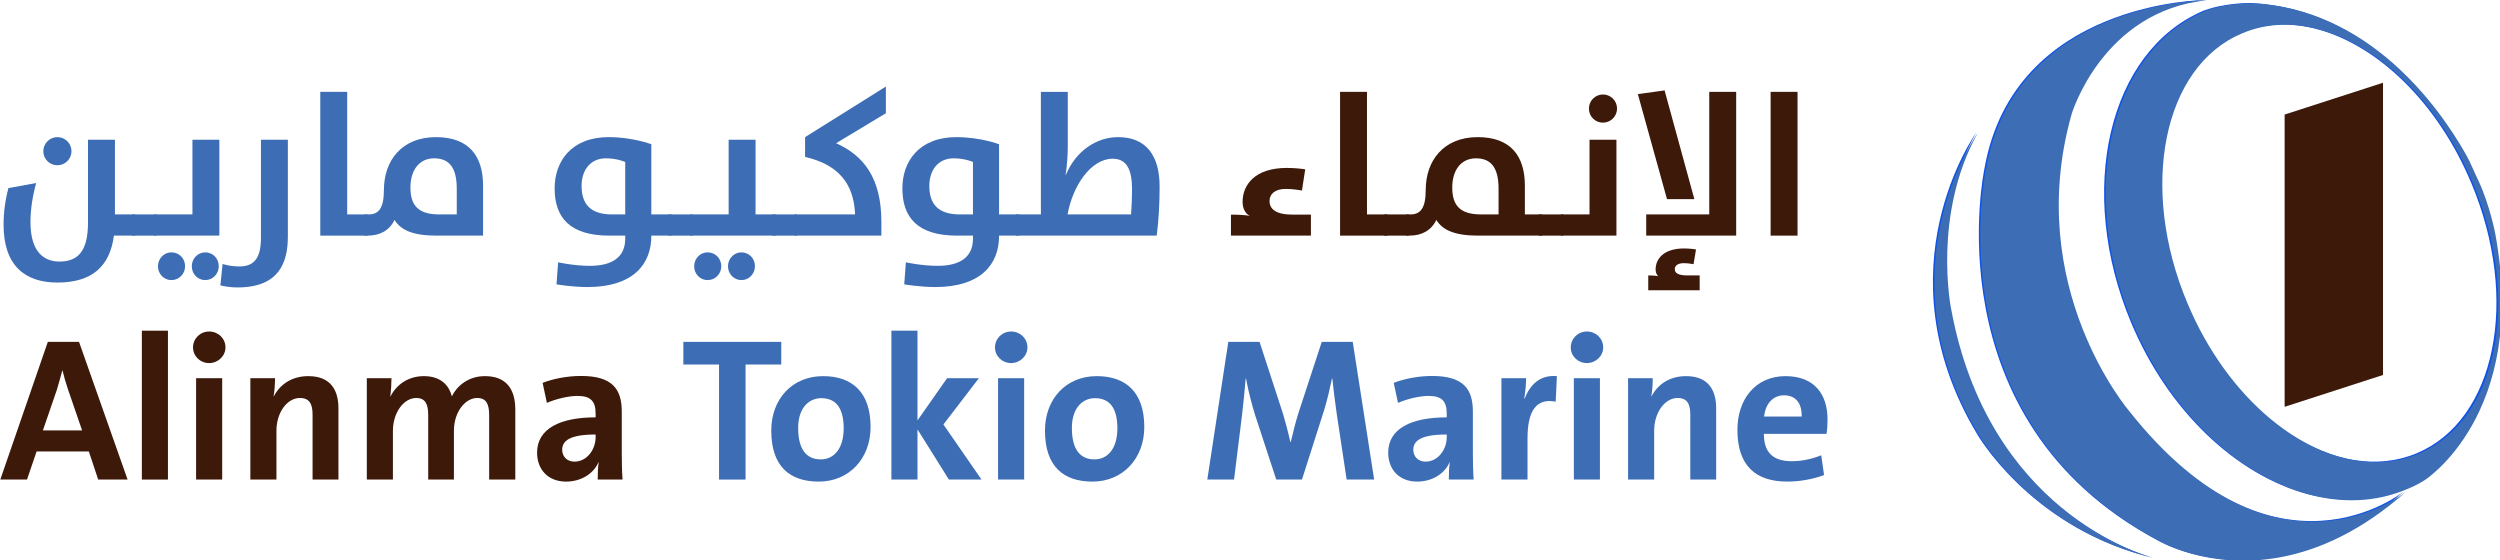 <?xml version="1.0" encoding="UTF-8" standalone="no"?>
<!-- Created with Inkscape (http://www.inkscape.org/) -->

<svg
   xmlns:dc="http://purl.org/dc/elements/1.1/"
   xmlns:cc="http://creativecommons.org/ns#"
   xmlns:rdf="http://www.w3.org/1999/02/22-rdf-syntax-ns#"
   xmlns:svg="http://www.w3.org/2000/svg"
   xmlns="http://www.w3.org/2000/svg"
   xmlns:xlink="http://www.w3.org/1999/xlink"
   xmlns:sodipodi="http://sodipodi.sourceforge.net/DTD/sodipodi-0.dtd"
   xmlns:inkscape="http://www.inkscape.org/namespaces/inkscape"
   width="1206.238"
   height="270.215"
   viewBox="0 0 319.15 71.494"
   version="1.1"
   id="svg8"
   inkscape:version="0.92.1 r15371"
   sodipodi:docname="logo.svg">
  <defs
     id="defs2">
    <g
       id="g4572">
      <symbol
         id="glyph0-0"
         overflow="visible"
         style="overflow:visible">
        <path
           id="path4485"
           d="M 22.125,-11.062 V -14.75 H 14.75 V -29.5 h -3.688 v 18.438 z m 14.75,7.375 V -36.875 H 3.688 v 33.188 z m -11.062,-22.125 v 3.688 h -7.375 v 3.688 h 7.375 v 7.375 H 29.5 V -29.5 H 18.438 v 3.688 z M 7.375,-7.375 V -33.188 H 33.188 V -7.375 Z m 0,0"
           style="stroke:none"
           inkscape:connector-curvature="0" />
      </symbol>
      <symbol
         id="glyph0-1"
         overflow="visible"
         style="overflow:visible">
        <path
           id="path4488"
           d="M 43.75,-34.672 H 34 v 30.031 C 34,5.969 30.094,9.375 23.672,9.375 c -5.156,0 -10.469,-2.953 -10.469,-14.25 0,-4.5 0.734,-9.438 2.062,-14.156 L 5.234,-17.188 C 4.062,-12.906 3.469,-8.266 3.469,-3.984 c 0,14.75 7.672,20.953 19.469,20.953 12.328,0 18.969,-5.688 20.438,-16.969 h 7.672 V -7.672 H 43.75 Z m -20.812,9.219 c 2.812,0 5.094,-2.281 5.094,-5.078 0,-2.812 -2.281,-5.094 -5.094,-5.094 -2.797,0 -5.094,2.281 -5.094,5.094 0,2.875 2.297,5.078 5.094,5.078 z m 0,0"
           style="stroke:none"
           inkscape:connector-curvature="0" />
      </symbol>
      <symbol
         id="glyph0-2"
         overflow="visible"
         style="overflow:visible">
        <path
           id="path4491"
           d="M 0,0 H 8.781 V -7.672 H 0 Z m 0,0"
           style="stroke:none"
           inkscape:connector-curvature="0" />
      </symbol>
      <symbol
         id="glyph0-3"
         overflow="visible"
         style="overflow:visible">
        <path
           id="path4494"
           d="m 23.391,11.062 c 0,-2.797 -2.141,-5.016 -4.875,-5.016 -2.734,0 -4.875,2.281 -4.875,5.016 0,2.812 2.141,5.016 4.875,5.016 2.734,0 4.875,-2.281 4.875,-5.016 z m -12.172,0 c 0,-2.797 -2.141,-5.016 -4.953,-5.016 -2.719,0 -4.859,2.281 -4.859,5.016 0,2.812 2.141,5.016 4.859,5.016 2.812,0 4.953,-2.281 4.953,-5.016 z M 0,0 H 23.609 V -34.672 H 13.875 v 27 H 0 Z m 0,0"
           style="stroke:none"
           inkscape:connector-curvature="0" />
      </symbol>
      <symbol
         id="glyph0-4"
         overflow="visible"
         style="overflow:visible">
        <path
           id="path4497"
           d="m 5.531,18.734 c 15.047,0 18.219,-9 18.219,-18.438 v -34.969 H 14.016 V 0.812 c 0,7.969 -2.953,10.328 -7.891,10.328 -2.359,0 -4.281,-0.375 -5.984,-0.891 L -0.656,18 c 1.844,0.438 3.906,0.734 6.188,0.734 z m 0,0"
           style="stroke:none"
           inkscape:connector-curvature="0" />
      </symbol>
      <symbol
         id="glyph0-5"
         overflow="visible"
         style="overflow:visible">
        <path
           id="path4500"
           d="m 6.266,0 h 17.125 V -7.672 H 16 V -52 H 6.266 Z m 0,0"
           style="stroke:none"
           inkscape:connector-curvature="0" />
      </symbol>
      <symbol
         id="glyph0-6"
         overflow="visible"
         style="overflow:visible">
        <path
           id="path4503"
           d="M 42.859,0 V -18.078 C 42.859,-28.844 37.688,-35.625 25.812,-35.625 13.422,-35.625 7,-27.078 7,-16.531 7,-9.812 5.016,-7.672 1.469,-7.672 H 0 V 0 H 1.109 C 5.531,0 9,-1.844 10.844,-5.688 13.062,-2.062 17.328,0 26.047,0 Z M 33.344,-7.672 H 27 c -7.594,0 -10.406,-3.25 -10.406,-9.734 0,-6.266 3.172,-10.547 8.562,-10.547 5.375,0 8.188,3.234 8.188,10.984 z m 0,0"
           style="stroke:none"
           inkscape:connector-curvature="0" />
      </symbol>
      <symbol
         id="glyph0-7"
         overflow="visible"
         style="overflow:visible">
        <path
           id="path4506"
           d=""
           style="stroke:none"
           inkscape:connector-curvature="0" />
      </symbol>
      <symbol
         id="glyph0-8"
         overflow="visible"
         style="overflow:visible">
        <path
           id="path4509"
           d="m 14.672,18.594 c 16.531,0 23.094,-8.266 23.094,-18.453 V 0 h 7.312 v -7.672 h -7.312 v -25.375 c 0,0 -6.703,-2.578 -15.422,-2.578 -13.562,0 -19.547,8.844 -19.547,18.516 C 2.797,-6.641 8.188,0 22.578,0 h 5.75 v 1.109 c 0,6.938 -5.094,9.812 -12.766,9.812 -5.75,0 -11.5,-1.266 -11.5,-1.266 L 3.469,17.625 c 0,0 5.672,0.969 11.203,0.969 z m 13.656,-26.266 h -4.719 c -7.75,0 -11.062,-3.609 -11.062,-10.328 0,-5.75 3.234,-9.953 8.766,-9.953 4.203,0 7.016,1.328 7.016,1.328 z m 0,0"
           style="stroke:none"
           inkscape:connector-curvature="0" />
      </symbol>
      <symbol
         id="glyph0-9"
         overflow="visible"
         style="overflow:visible">
        <path
           id="path4512"
           d="m 0,0 h 30.906 v -7.672 h -7.297 v -27 H 13.875 v 27 H 0 Z m 11.219,11.062 c 0,-2.797 -2.141,-5.016 -4.953,-5.016 -2.719,0 -4.859,2.281 -4.859,5.016 0,2.812 2.141,5.016 4.859,5.016 2.812,0 4.953,-2.281 4.953,-5.016 z m 12.172,0 c 0,-2.797 -2.141,-5.016 -4.875,-5.016 -2.734,0 -4.875,2.281 -4.875,5.016 0,2.812 2.141,5.016 4.875,5.016 2.734,0 4.875,-2.281 4.875,-5.016 z m 0,0"
           style="stroke:none"
           inkscape:connector-curvature="0" />
      </symbol>
      <symbol
         id="glyph0-10"
         overflow="visible"
         style="overflow:visible">
        <path
           id="path4515"
           d="m 0,0 h 31.422 v -4.938 c 0,-16.016 -6.484,-24.047 -16.375,-28.484 l 18,-10.844 v -9.656 L 3.828,-35.625 v 7.156 C 15.562,-25.75 21.469,-19.109 21.906,-7.672 H 0 Z m 0,0"
           style="stroke:none"
           inkscape:connector-curvature="0" />
      </symbol>
      <symbol
         id="glyph0-11"
         overflow="visible"
         style="overflow:visible">
        <path
           id="path4518"
           d="m 0,0 h 50.891 c 0.75,-5.688 1.047,-11.875 1.047,-17.781 0,-11.062 -4.797,-17.844 -14.984,-17.844 -7.891,0 -15.344,5.016 -18.953,13.719 h -0.078 c 0.594,-3.547 0.812,-7.672 0.812,-10.922 V -52 H 9 V -7.672 H 0 Z M 18.656,-7.672 C 20.5,-18 27.078,-27.812 34.969,-27.812 c 5.234,0 7,4.203 7,11.141 0,2.656 -0.141,6.047 -0.359,9 z m 0,0"
           style="stroke:none"
           inkscape:connector-curvature="0" />
      </symbol>
      <symbol
         id="glyph0-12"
         overflow="visible"
         style="overflow:visible">
        <path
           id="path4521"
           d="m 3.094,0 h 28.922 v -7.594 h -6.562 c -6.203,0 -8.406,-2.062 -8.406,-4.953 0,-2.5 1.984,-4.344 5.828,-4.344 2.641,0 5.234,0.438 5.891,0.594 l 1.188,-7.672 c -0.812,-0.156 -3.688,-0.516 -6.641,-0.516 -11.578,0 -16.016,6.109 -16.016,12.312 0,2.281 0.969,4.203 2.594,5.016 -1.625,-0.297 -4.203,-0.438 -6.797,-0.438 z m 0,0"
           style="stroke:none"
           inkscape:connector-curvature="0" />
      </symbol>
      <symbol
         id="glyph0-13"
         overflow="visible"
         style="overflow:visible">
        <path
           id="path4524"
           d="M 26.047,0 H 49.125 v -7.672 h -6.266 v -10.406 C 42.859,-28.844 37.688,-35.625 25.812,-35.625 13.422,-35.625 7,-27.078 7,-16.531 7,-9.812 5.016,-7.672 1.469,-7.672 H 0 V 0 H 1.109 C 5.531,0 9,-1.844 10.844,-5.688 13.062,-2.062 17.328,0 26.047,0 Z M 33.344,-7.672 H 27 c -7.594,0 -10.406,-3.25 -10.406,-9.734 0,-6.266 3.172,-10.547 8.562,-10.547 5.375,0 8.188,3.234 8.188,10.984 z m 0,0"
           style="stroke:none"
           inkscape:connector-curvature="0" />
      </symbol>
      <symbol
         id="glyph0-14"
         overflow="visible"
         style="overflow:visible">
        <path
           id="path4527"
           d="m 0,0 h 20.062 v -34.672 h -9.734 v 27 H 0 Z m 15.203,-40.859 c 2.797,0 5.078,-2.297 5.078,-5.094 0,-2.812 -2.281,-5.094 -5.078,-5.094 -2.812,0 -5.094,2.281 -5.094,5.094 0,2.875 2.281,5.094 5.094,5.094 z m 0,0"
           style="stroke:none"
           inkscape:connector-curvature="0" />
      </symbol>
      <symbol
         id="glyph0-15"
         overflow="visible"
         style="overflow:visible">
        <path
           id="path4530"
           d="M 11.953,-52.516 2.281,-51.188 12.828,-13.203 H 22.719 Z M 37.844,0 V -52 H 28.109 V -7.672 H 5.312 V 0 Z M 6.047,19.766 h 18.594 v -5.375 H 20.281 c -3.391,0 -4.641,-0.812 -4.641,-2.297 0,-1.25 1.172,-2.141 3.25,-2.141 1.547,0 3.016,0.297 3.531,0.375 l 0.891,-5.312 c -0.516,-0.141 -2.438,-0.375 -4.359,-0.375 -7.156,0 -10.25,3.625 -10.25,7.609 0,1.094 0.438,1.984 0.953,2.422 -0.953,-0.219 -2.281,-0.281 -3.609,-0.281 z m 0,0"
           style="stroke:none"
           inkscape:connector-curvature="0" />
      </symbol>
      <symbol
         id="glyph0-16"
         overflow="visible"
         style="overflow:visible">
        <path
           id="path4533"
           d="M 6.266,0 H 16 V -52 H 6.266 Z m 0,0"
           style="stroke:none"
           inkscape:connector-curvature="0" />
      </symbol>
      <symbol
         id="glyph0-17"
         overflow="visible"
         style="overflow:visible">
        <path
           id="path4536"
           d="m 46.109,0 -17.562,-49.797 H 17.266 L 0.078,0 h 9.656 l 3.469,-10.172 H 32.094 L 35.484,0 Z M 29.656,-17.781 H 15.484 l 5.094,-14.828 C 21.312,-35.031 21.906,-37.25 22.5,-39.469 h 0.078 c 0.516,2.219 1.172,4.438 1.984,6.859 z m 0,0"
           style="stroke:none"
           inkscape:connector-curvature="0" />
      </symbol>
      <symbol
         id="glyph0-18"
         overflow="visible"
         style="overflow:visible">
        <path
           id="path4539"
           d="M 14.531,0 V -53.844 H 5.094 V 0 Z m 0,0"
           style="stroke:none"
           inkscape:connector-curvature="0" />
      </symbol>
      <symbol
         id="glyph0-19"
         overflow="visible"
         style="overflow:visible">
        <path
           id="path4542"
           d="m 15.719,-47.797 c 0,-3.25 -2.656,-5.75 -5.906,-5.75 -3.25,0 -5.828,2.578 -5.828,5.75 0,3.172 2.578,5.672 5.828,5.672 3.25,0 5.906,-2.578 5.906,-5.672 z M 14.531,0 V -36.656 H 5.094 V 0 Z m 0,0"
           style="stroke:none"
           inkscape:connector-curvature="0" />
      </symbol>
      <symbol
         id="glyph0-20"
         overflow="visible"
         style="overflow:visible">
        <path
           id="path4545"
           d="m 36.953,0 v -25.75 c 0,-6.406 -2.656,-11.656 -10.906,-11.656 -5.984,0 -10.266,3.031 -12.469,7.312 H 13.5 c 0.375,-1.922 0.516,-4.875 0.516,-6.562 H 5.094 V 0 h 9.438 V -17.703 C 14.531,-24.125 18.297,-29.5 23.016,-29.5 c 3.547,0 4.578,2.281 4.578,6.047 V 0 Z m 0,0"
           style="stroke:none"
           inkscape:connector-curvature="0" />
      </symbol>
      <symbol
         id="glyph0-21"
         overflow="visible"
         style="overflow:visible">
        <path
           id="path4548"
           d="m 58.797,0 v -25.234 c 0,-8.25 -3.922,-12.172 -11,-12.172 -6.188,0 -10.25,3.766 -11.953,7.312 -0.875,-3.547 -3.609,-7.312 -10.094,-7.312 -5.469,0 -9.891,2.891 -12.109,7.391 l -0.062,-0.078 c 0.297,-2.062 0.438,-4.875 0.438,-6.562 H 5.094 V 0 h 9.438 v -17.562 c 0,-6.859 4.062,-11.938 8.406,-11.938 3.625,0 4.359,2.656 4.359,6.266 V 0 h 9.297 v -17.562 c 0,-7.156 4.266,-11.938 8.406,-11.938 3.469,0 4.344,2.422 4.344,6.344 V 0 Z m 0,0"
           style="stroke:none"
           inkscape:connector-curvature="0" />
      </symbol>
      <symbol
         id="glyph0-22"
         overflow="visible"
         style="overflow:visible">
        <path
           id="path4551"
           d="m 33.703,0 c -0.219,-3.031 -0.281,-6.484 -0.281,-9.438 v -15.125 c 0,-8.188 -3.406,-12.906 -14.766,-12.906 -4.938,0 -10.172,1.031 -13.859,2.5 l 1.547,7.234 c 3.25,-1.406 7.75,-2.516 11.062,-2.516 4.875,0 6.562,2 6.562,6.422 V -22.5 c -12.828,0 -21.172,4.062 -21.172,12.766 0,5.969 3.844,10.469 10.484,10.469 5.453,0 9.953,-2.875 11.719,-7 l 0.078,0.062 C 24.781,-4.281 24.719,-2.141 24.719,0 Z M 23.969,-15.344 c 0,4.422 -3.094,8.859 -7.672,8.859 -2.719,0 -4.422,-1.922 -4.422,-4.281 0,-3.172 2.578,-5.531 12.094,-5.531 z m 0,0"
           style="stroke:none"
           inkscape:connector-curvature="0" />
      </symbol>
      <symbol
         id="glyph0-23"
         overflow="visible"
         style="overflow:visible">
        <path
           id="path4554"
           d="m 36.516,-41.609 v -8.188 H 1.109 v 8.188 h 12.906 V 0 h 9.594 v -41.609 z m 0,0"
           style="stroke:none"
           inkscape:connector-curvature="0" />
      </symbol>
      <symbol
         id="glyph0-24"
         overflow="visible"
         style="overflow:visible">
        <path
           id="path4557"
           d="m 38.359,-19.031 c 0,-12.609 -6.719,-18.375 -17.188,-18.375 -11.141,0 -18.734,8.266 -18.734,19.703 0,13.062 6.781,18.438 17.188,18.438 10.906,0 18.734,-8.266 18.734,-19.766 z M 28.625,-18.516 c 0,7.453 -3.625,11.219 -8.266,11.219 -5.391,0 -8.188,-3.844 -8.188,-11.359 0,-7.531 4.125,-10.781 8.328,-10.781 5.547,0 8.125,3.844 8.125,10.922 z m 0,0"
           style="stroke:none"
           inkscape:connector-curvature="0" />
      </symbol>
      <symbol
         id="glyph0-25"
         overflow="visible"
         style="overflow:visible">
        <path
           id="path4560"
           d="M 37.688,0 23.906,-19.922 36.734,-36.656 h -11.5 L 14.531,-21.391 V -53.844 H 5.094 V 0 h 9.438 V -18.141 L 25.891,0 Z m 0,0"
           style="stroke:none"
           inkscape:connector-curvature="0" />
      </symbol>
      <symbol
         id="glyph0-26"
         overflow="visible"
         style="overflow:visible">
        <path
           id="path4563"
           d="m 62.703,0 -7.75,-49.797 H 43.75 l -8.484,25.891 c -0.891,2.812 -1.844,6.578 -2.734,10.328 h -0.141 c -0.75,-3.469 -1.922,-7.812 -2.734,-10.469 l -8.406,-25.75 H 9.953 L 2.359,0 h 9.672 l 2.875,-23.234 c 0.516,-4.359 0.953,-8.859 1.328,-13.281 H 16.375 c 0.734,4.062 1.922,8.859 3.25,13.125 L 27.297,0 H 36.594 L 44.625,-25.156 c 1.25,-4.062 2.141,-8.188 2.812,-11.359 h 0.141 c 0.375,3.469 0.891,7.969 1.547,12.469 L 52.75,0 Z m 0,0"
           style="stroke:none"
           inkscape:connector-curvature="0" />
      </symbol>
      <symbol
         id="glyph0-27"
         overflow="visible"
         style="overflow:visible">
        <path
           id="path4566"
           d="m 25.156,-37.406 c -6.344,-0.578 -9.891,3.469 -11.656,8.125 h -0.156 c 0.453,-2.578 0.672,-5.531 0.672,-7.375 H 5.094 V 0 h 9.438 v -14.969 c 0,-10.188 3.391,-14.531 10.188,-13.203 z m 0,0"
           style="stroke:none"
           inkscape:connector-curvature="0" />
      </symbol>
      <symbol
         id="glyph0-28"
         overflow="visible"
         style="overflow:visible">
        <path
           id="path4569"
           d="m 35.109,-21.828 c 0,-8.703 -4.5,-15.578 -15.188,-15.578 C 9,-37.406 2.516,-28.984 2.516,-18 c 0,12.906 6.484,18.734 18.062,18.734 4.5,0 9.297,-0.875 13.281,-2.359 l -1.031,-7.156 c -3.469,1.406 -7.156,2.141 -10.625,2.141 -7.078,0 -10.109,-3.391 -10.109,-9.891 H 34.75 c 0.281,-1.609 0.359,-3.906 0.359,-5.297 z M 25.75,-22.797 H 12.172 c 0.516,-4.797 3.312,-7.672 7.234,-7.672 3.984,0 6.484,2.656 6.344,7.672 z m 0,0"
           style="stroke:none"
           inkscape:connector-curvature="0" />
      </symbol>
    </g>
    <clipPath
       id="clip1">
      <path
         id="path4574"
         d="m 872,176 h 207 V 379 H 872 Z m 0,0"
         inkscape:connector-curvature="0" />
    </clipPath>
    <clipPath
       id="clip2">
      <path
         id="path4577"
         d="m 891.609,237.176 c 0,0 -19.664,90.844 62.594,134.66 0,0 4.457,2.656 12.094,4.742 15.707,4.25 44.906,6.047 77.145,-22.484 0,0 -46.594,38.176 -99.93,-29.051 0,0 -38.734,-44.926 -20.922,-107.668 0,0 11.203,-37.238 48.895,-41.043 0,0 -69.102,0.195 -79.875,60.844 m 79.488,-57.074 -0.379,0.152 c -34.336,14.707 -46.055,65.078 -26.094,112.75 13.527,32.285 38.211,55.082 63.531,61.992 12.129,3.281 24.363,2.91 35.574,-1.828 2.246,-0.883 4.422,-1.992 6.453,-3.266 0,0 37.473,-23.777 25.668,-88.672 0,0 -1.887,-10.504 -6.211,-19.734 -1.551,-3.168 -2.867,-6.57 -4.391,-9.262 -10.445,-18.508 -35.75,-52.781 -77.152,-54.82 0,0 -0.113,0 -0.32,0 -1.676,0 -9.664,0.141 -16.68,2.688 m -6.641,105.809 c -17.691,-41.906 -8.809,-85.73 19.77,-97.629 8.73,-3.715 18.313,-3.992 27.902,-1.371 21.723,5.875 43.477,26.539 55.637,55.68 17.652,42.082 8.855,85.824 -19.742,97.746 -4.922,2.07 -10.113,3.055 -15.414,3.059 -25.445,0 -53.586,-22.699 -68.152,-57.484 m -75.613,47.359 c 0,0 18.621,32.668 60.406,44.012 1.012,0.273 2.051,0.543 3.102,0.797 -4.668,-1.266 -60.137,-17.406 -73.426,-90.434 0,0 -6.777,-33.836 9.676,-63.309 0,0 -35.406,49.23 0.242,108.934 m 63.848,44.906 -0.34,-0.098 z m 0,0"
         inkscape:connector-curvature="0" />
    </clipPath>
    <clipPath
       id="clip1-3">
      <path
         inkscape:connector-curvature="0"
         id="path4733"
         d="M 626,43 H 768 V 184 H 626 Z m 0,0" />
    </clipPath>
    <clipPath
       id="clip2-8">
      <path
         inkscape:connector-curvature="0"
         id="path4736"
         d="m 639.48,85.512 c 0,0 -13.539,62.555 43.105,92.73 0,0 3.07,1.828 8.328,3.266 10.816,2.93 30.926,4.164 53.125,-15.484 0,0 -32.086,26.289 -68.816,-20.004 0,0 -26.672,-30.938 -14.406,-74.145 0,0 7.715,-25.645 33.668,-28.262 0,0 -47.586,0.133 -55.004,41.898 m 54.738,-39.305 -0.262,0.105 c -23.645,10.129 -31.715,44.816 -17.969,77.645 9.316,22.23 26.312,37.93 43.75,42.688 8.355,2.262 16.781,2.008 24.5,-1.258 1.543,-0.609 3.043,-1.371 4.441,-2.25 0,0 25.809,-16.371 17.676,-61.062 0,0 -1.297,-7.23 -4.277,-13.59 -1.066,-2.18 -1.969,-4.523 -3.023,-6.379 -7.191,-12.742 -24.617,-36.344 -53.129,-37.75 0,0 -0.074,0 -0.215,0 -1.152,0 -6.656,0.098 -11.492,1.852 m -4.57,72.863 c -12.184,-28.859 -6.066,-59.039 13.613,-67.23 6.012,-2.559 12.609,-2.75 19.215,-0.945 14.961,4.047 29.938,18.277 38.312,38.344 12.156,28.98 6.098,59.102 -13.598,67.312 -3.387,1.426 -6.961,2.105 -10.613,2.105 -17.523,0 -36.902,-15.633 -46.93,-39.586 m -52.074,32.613 c 0,0 12.824,22.5 41.602,30.309 0.695,0.188 1.414,0.375 2.137,0.547 -3.219,-0.871 -41.414,-11.984 -50.566,-62.273 0,0 -4.668,-23.301 6.664,-43.598 0,0 -24.383,33.902 0.164,75.016 m 43.973,30.922 -0.234,-0.066 z m 0,0" />
    </clipPath>
  </defs>
  <sodipodi:namedview
     id="base"
     pagecolor="#ffffff"
     bordercolor="#666666"
     borderopacity="1.0"
     inkscape:pageopacity="0.0"
     inkscape:pageshadow="2"
     inkscape:zoom="0.7"
     inkscape:cx="429.73909"
     inkscape:cy="27.854078"
     inkscape:document-units="mm"
     inkscape:current-layer="g4586"
     showgrid="false"
     units="px"
     fit-margin-top="0"
     fit-margin-left="0"
     fit-margin-right="0"
     fit-margin-bottom="0"
     inkscape:window-width="1920"
     inkscape:window-height="1017"
     inkscape:window-x="1358"
     inkscape:window-y="-8"
     inkscape:window-maximized="1" />
  <g
     inkscape:label="Layer 1"
     inkscape:groupmode="layer"
     id="layer1"
     transform="translate(87.76,-12.544)">
    <path
       inkscape:connector-curvature="0"
       style="fill:#1154e3;fill-opacity:1;fill-rule:nonzero;stroke:none;stroke-width:0.353"
       d="m 187.011,83.716 c -1.648,-0.448 -21.215,-6.141 -25.903,-31.904 0,0 -2.391,-11.937 3.413,-22.332 0,0 -12.491,17.367 0.084,38.428 0,0 6.57,11.527 21.311,15.528 0.357,0.096 0.723,0.192 1.094,0.281 m 0.12,0.034 -0.12,-0.034 z m 32.015,-8.496 c 0,0 -16.437,13.466 -35.253,-10.248 0,0 -13.663,-15.849 -7.381,-37.983 0,0 3.952,-13.137 17.249,-14.479 0,0 -24.378,0.069 -28.177,21.464 0,0 -6.937,32.046 22.082,47.505 0,0 1.571,0.937 4.265,1.673 5.541,1.499 15.842,2.133 27.215,-7.932 m 0.102,-0.327 c 0.791,-0.311 1.56,-0.704 2.277,-1.152 0,0 13.221,-8.388 9.055,-31.281 0,0 -0.667,-3.706 -2.191,-6.962 -0.547,-1.118 -1.01,-2.318 -1.549,-3.267 -3.685,-6.529 -12.612,-18.62 -27.219,-19.339 0,0 -3.214,-0.062 -5.996,0.948 l -0.134,0.054 c -12.113,5.188 -16.247,22.958 -9.205,39.776 4.772,11.389 13.48,19.432 22.412,21.869 4.279,1.158 8.595,1.027 12.55,-0.645 m 8.479,-39.01 c 6.227,14.846 3.124,30.277 -6.965,34.483 -10.067,4.232 -23.271,-4.371 -29.48,-19.2 -6.243,-14.784 -3.107,-30.244 6.974,-34.441 3.08,-1.311 6.46,-1.408 9.843,-0.484 7.665,2.073 15.339,9.362 19.627,19.643"
       id="path4582" />
    <g
       id="g4586"
       clip-path="url(#clip2)"
       style="clip-rule:nonzero"
       transform="matrix(0.353,0,0,0.353,-148.958,-49.662)">
      <path
         id="path4584"
         d="m 1131.914,281.867 -159.25,159.25 -167.438,-167.438 159.25,-159.25 z m 0,0"
         style="fill:#3d6eb5;fill-opacity:1;fill-rule:nonzero;stroke:none"
         inkscape:connector-curvature="0" />
    </g>
    <path
       inkscape:connector-curvature="0"
       style="fill:#3d190a;fill-opacity:1;fill-rule:nonzero;stroke:none;stroke-width:0.353"
       d="m 216.454,60.413 -12.558,4.064 V 27.168 l 12.558,-4.061 z m 0,0"
       id="path4590" />
    <g
       style="fill:#3d6eb5;fill-opacity:1"
       id="g4598"
       transform="matrix(0.353,0,0,0.353,-148.958,-49.662)">
      <use
         height="100%"
         width="100%"
         xlink:href="#glyph0-1"
         x="171.184"
         y="261.435"
         id="use4592"
         style="fill:#3d6eb5;fill-opacity:1" />
      <use
         height="100%"
         width="100%"
         xlink:href="#glyph0-2"
         x="221.119"
         y="261.435"
         id="use4594"
         style="fill:#3d6eb5;fill-opacity:1" />
      <use
         height="100%"
         width="100%"
         xlink:href="#glyph0-3"
         x="229.085"
         y="261.435"
         id="use4596"
         style="fill:#3d6eb5;fill-opacity:1" />
    </g>
    <g
       style="fill:#3d6eb5;fill-opacity:1"
       id="g4622"
       transform="matrix(0.353,0,0,0.353,-148.958,-49.662)">
      <use
         height="100%"
         width="100%"
         xlink:href="#glyph0-4"
         x="253.72"
         y="261.435"
         id="use4600"
         style="fill:#3d6eb5;fill-opacity:1" />
      <use
         height="100%"
         width="100%"
         xlink:href="#glyph0-5"
         x="282.929"
         y="261.435"
         id="use4602"
         style="fill:#3d6eb5;fill-opacity:1" />
      <use
         height="100%"
         width="100%"
         xlink:href="#glyph0-6"
         x="305.204"
         y="261.435"
         id="use4604"
         style="fill:#3d6eb5;fill-opacity:1" />
      <use
         height="100%"
         width="100%"
         xlink:href="#glyph0-7"
         x="353.148"
         y="261.435"
         id="use4606"
         style="fill:#3d6eb5;fill-opacity:1" />
      <use
         height="100%"
         width="100%"
         xlink:href="#glyph0-8"
         x="371.145"
         y="261.435"
         id="use4608"
         style="fill:#3d6eb5;fill-opacity:1" />
      <use
         height="100%"
         width="100%"
         xlink:href="#glyph0-2"
         x="415.032"
         y="261.435"
         id="use4610"
         style="fill:#3d6eb5;fill-opacity:1" />
      <use
         height="100%"
         width="100%"
         xlink:href="#glyph0-9"
         x="422.998"
         y="261.435"
         id="use4612"
         style="fill:#3d6eb5;fill-opacity:1" />
      <use
         height="100%"
         width="100%"
         xlink:href="#glyph0-2"
         x="452.723"
         y="261.435"
         id="use4614"
         style="fill:#3d6eb5;fill-opacity:1" />
      <use
         height="100%"
         width="100%"
         xlink:href="#glyph0-10"
         x="460.689"
         y="261.435"
         id="use4616"
         style="fill:#3d6eb5;fill-opacity:1" />
      <use
         height="100%"
         width="100%"
         xlink:href="#glyph0-8"
         x="496.905"
         y="261.435"
         id="use4618"
         style="fill:#3d6eb5;fill-opacity:1" />
      <use
         height="100%"
         width="100%"
         xlink:href="#glyph0-11"
         x="540.792"
         y="261.435"
         id="use4620"
         style="fill:#3d6eb5;fill-opacity:1" />
    </g>
    <g
       style="fill:#000000;fill-opacity:1"
       id="g4626"
       transform="matrix(0.353,0,0,0.353,-148.958,-49.662)">
      <use
         height="100%"
         width="100%"
         xlink:href="#glyph0-7"
         x="597.439"
         y="261.435"
         id="use4624" />
    </g>
    <g
       style="fill:#3d190a;fill-opacity:1"
       id="g4644"
       transform="matrix(0.353,0,0,0.353,-148.958,-49.662)">
      <use
         height="100%"
         width="100%"
         xlink:href="#glyph0-12"
         x="615.436"
         y="261.435"
         id="use4628"
         style="fill:#3d190a;fill-opacity:1" />
      <use
         height="100%"
         width="100%"
         xlink:href="#glyph0-5"
         x="651.726"
         y="261.435"
         id="use4630"
         style="fill:#3d190a;fill-opacity:1" />
      <use
         height="100%"
         width="100%"
         xlink:href="#glyph0-2"
         x="674.001"
         y="261.435"
         id="use4632"
         style="fill:#3d190a;fill-opacity:1" />
      <use
         height="100%"
         width="100%"
         xlink:href="#glyph0-13"
         x="681.967"
         y="261.435"
         id="use4634"
         style="fill:#3d190a;fill-opacity:1" />
      <use
         height="100%"
         width="100%"
         xlink:href="#glyph0-2"
         x="729.911"
         y="261.435"
         id="use4636"
         style="fill:#3d190a;fill-opacity:1" />
      <use
         height="100%"
         width="100%"
         xlink:href="#glyph0-14"
         x="737.877"
         y="261.435"
         id="use4638"
         style="fill:#3d190a;fill-opacity:1" />
      <use
         height="100%"
         width="100%"
         xlink:href="#glyph0-15"
         x="763.398"
         y="261.435"
         id="use4640"
         style="fill:#3d190a;fill-opacity:1" />
      <use
         height="100%"
         width="100%"
         xlink:href="#glyph0-16"
         x="807.432"
         y="261.435"
         id="use4642"
         style="fill:#3d190a;fill-opacity:1" />
    </g>
    <g
       style="fill:#3d190a;fill-opacity:1"
       id="g4660"
       transform="matrix(0.353,0,0,0.353,-148.958,-49.662)">
      <use
         height="100%"
         width="100%"
         xlink:href="#glyph0-17"
         x="173.396"
         y="349.652"
         id="use4646"
         style="fill:#3d190a;fill-opacity:1" />
      <use
         height="100%"
         width="100%"
         xlink:href="#glyph0-18"
         x="219.57"
         y="349.652"
         id="use4648"
         style="fill:#3d190a;fill-opacity:1" />
      <use
         height="100%"
         width="100%"
         xlink:href="#glyph0-19"
         x="239.19"
         y="349.652"
         id="use4650"
         style="fill:#3d190a;fill-opacity:1" />
      <use
         height="100%"
         width="100%"
         xlink:href="#glyph0-20"
         x="258.81"
         y="349.652"
         id="use4652"
         style="fill:#3d190a;fill-opacity:1" />
      <use
         height="100%"
         width="100%"
         xlink:href="#glyph0-21"
         x="300.926"
         y="349.652"
         id="use4654"
         style="fill:#3d190a;fill-opacity:1" />
      <use
         height="100%"
         width="100%"
         xlink:href="#glyph0-22"
         x="364.802"
         y="349.652"
         id="use4656"
         style="fill:#3d190a;fill-opacity:1" />
      <use
         height="100%"
         width="100%"
         xlink:href="#glyph0-7"
         x="403.452"
         y="349.652"
         id="use4658"
         style="fill:#3d190a;fill-opacity:1" />
    </g>
    <g
       style="fill:#3d6eb5;fill-opacity:1"
       id="g4664"
       transform="matrix(0.353,0,0,0.353,-148.958,-49.662)">
      <use
         height="100%"
         width="100%"
         xlink:href="#glyph0-23"
         x="419.384"
         y="349.652"
         id="use4662"
         style="fill:#3d6eb5;fill-opacity:1" />
    </g>
    <g
       style="fill:#3d6eb5;fill-opacity:1"
       id="g4688"
       transform="matrix(0.353,0,0,0.353,-148.958,-49.662)">
      <use
         height="100%"
         width="100%"
         xlink:href="#glyph0-24"
         x="449.847"
         y="349.652"
         id="use4666"
         style="fill:#3d6eb5;fill-opacity:1" />
      <use
         height="100%"
         width="100%"
         xlink:href="#glyph0-25"
         x="490.636"
         y="349.652"
         id="use4668"
         style="fill:#3d6eb5;fill-opacity:1" />
      <use
         height="100%"
         width="100%"
         xlink:href="#glyph0-19"
         x="529.212"
         y="349.652"
         id="use4670"
         style="fill:#3d6eb5;fill-opacity:1" />
      <use
         height="100%"
         width="100%"
         xlink:href="#glyph0-24"
         x="548.832"
         y="349.652"
         id="use4672"
         style="fill:#3d6eb5;fill-opacity:1" />
      <use
         height="100%"
         width="100%"
         xlink:href="#glyph0-7"
         x="589.621"
         y="349.652"
         id="use4674"
         style="fill:#3d6eb5;fill-opacity:1" />
      <use
         height="100%"
         width="100%"
         xlink:href="#glyph0-26"
         x="607.618"
         y="349.652"
         id="use4676"
         style="fill:#3d6eb5;fill-opacity:1" />
      <use
         height="100%"
         width="100%"
         xlink:href="#glyph0-22"
         x="672.6"
         y="349.652"
         id="use4678"
         style="fill:#3d6eb5;fill-opacity:1" />
      <use
         height="100%"
         width="100%"
         xlink:href="#glyph0-27"
         x="711.25"
         y="349.652"
         id="use4680"
         style="fill:#3d6eb5;fill-opacity:1" />
      <use
         height="100%"
         width="100%"
         xlink:href="#glyph0-19"
         x="737.435"
         y="349.652"
         id="use4682"
         style="fill:#3d6eb5;fill-opacity:1" />
      <use
         height="100%"
         width="100%"
         xlink:href="#glyph0-20"
         x="757.054"
         y="349.652"
         id="use4684"
         style="fill:#3d6eb5;fill-opacity:1" />
      <use
         height="100%"
         width="100%"
         xlink:href="#glyph0-28"
         x="799.171"
         y="349.652"
         id="use4686"
         style="fill:#3d6eb5;fill-opacity:1" />
    </g>
  </g>
</svg>
